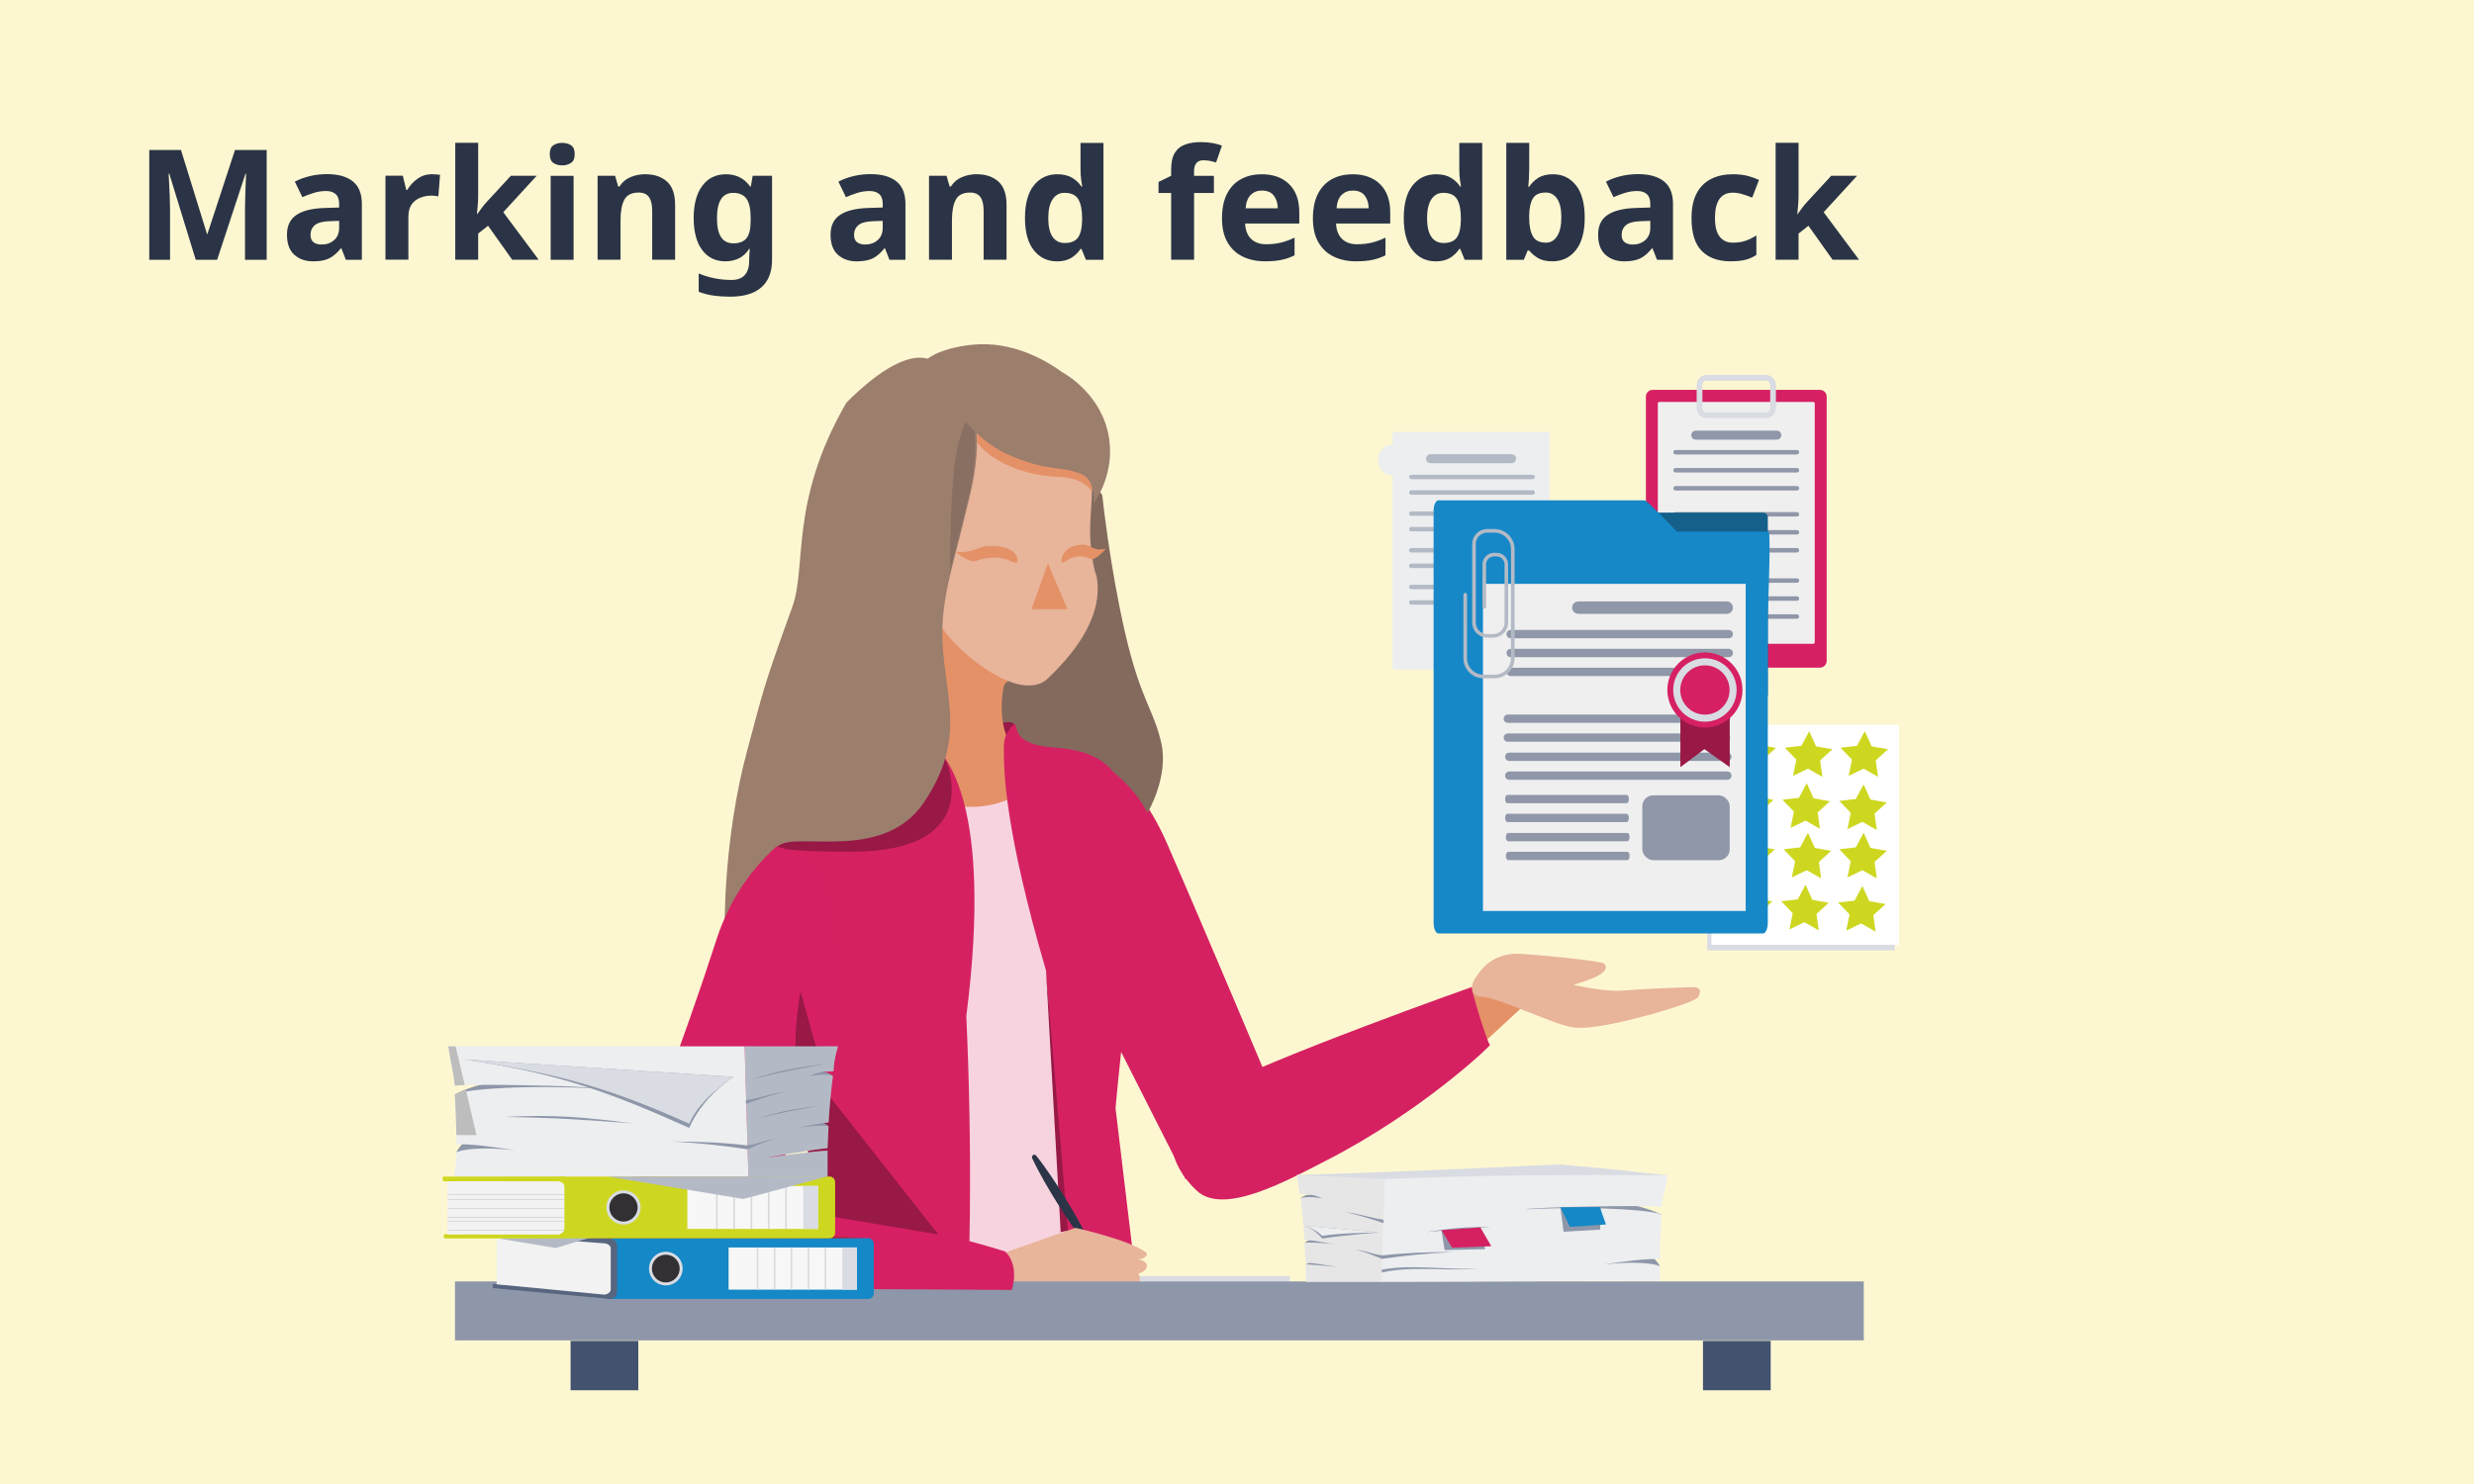 <?xml version="1.0" encoding="UTF-8"?>
<svg xmlns="http://www.w3.org/2000/svg" width="600" height="360" viewBox="0 0 600 360">
  <defs>
    <style>
      .cls-1 {
        fill: #9c7e6d;
      }

      .cls-2 {
        fill: #d9dadc;
      }

      .cls-3 {
        fill: #bdbdbd;
      }

      .cls-4 {
        fill: #1688c8;
      }

      .cls-5 {
        fill: #e6e6e6;
      }

      .cls-6 {
        fill: #8f97a9;
      }

      .cls-7 {
        fill: #efefef;
      }

      .cls-8 {
        opacity: .72;
      }

      .cls-8, .cls-9 {
        isolation: isolate;
      }

      .cls-8, .cls-10 {
        fill: #836a5d;
      }

      .cls-11 {
        fill: #eceef0;
      }

      .cls-12 {
        fill: #323033;
      }

      .cls-13 {
        fill: #ced720;
      }

      .cls-14 {
        fill: #f7d3df;
      }

      .cls-15 {
        mix-blend-mode: multiply;
      }

      .cls-16 {
        fill: #15608b;
      }

      .cls-17 {
        fill: #1588c7;
      }

      .cls-18 {
        fill: #2b3446;
      }

      .cls-19 {
        fill: #d52162;
      }

      .cls-20 {
        fill: #b4bac5;
      }

      .cls-21 {
        fill: #fff;
      }

      .cls-22 {
        fill: #b4bac5;
      }

      .cls-23 {
        fill: #666;
      }

      .cls-24 {
        fill: #981846;
      }

      .cls-25 {
        fill: #43526f;
      }

      .cls-26 {
        opacity: .6;
      }

      .cls-27 {
        fill: #b3191f;
      }

      .cls-28 {
        fill: #f7f7f7;
      }

      .cls-29 {
        fill: #f2f2f2;
      }

      .cls-30 {
        fill: #e8b49a;
      }

      .cls-31 {
        fill: #e59167;
      }

      .cls-32 {
        fill: #fdf7d1;
      }

      .cls-33 {
        fill: #58657f;
      }

      .cls-34 {
        fill: #d9dce2;
      }

      .cls-35 {
        fill: #d9dce2;
      }

      .cls-36 {
        fill: #8e97a9;
      }

      .cls-37 {
        fill: #2b3547;
      }

      .cls-38 {
        fill: #d62063;
      }

      .cls-39 {
        fill: #d62063;
      }
    </style>
  </defs>
  <g class="cls-9">
    <g id="Layer_8" data-name="Layer 8">
      <rect id="_600x360_bg" data-name="600x360 bg" class="cls-32" x="0" y="-.5" width="601" height="361"/>
      <g id="_600x360_title" data-name="600x360 title">
        <path class="cls-18" d="M47.47,63.02l-6.42-20.9h-.15c.02.5.06,1.24.11,2.24.05,1,.1,2.06.15,3.19.05,1.13.08,2.16.08,3.08v12.39h-5.04v-26.64h7.69l6.31,20.37h.11l6.68-20.37h7.69v26.64h-5.26v-12.61c0-.85.02-1.82.06-2.91.04-1.09.08-2.13.11-3.12.04-.98.07-1.72.09-2.22h-.15l-6.87,20.86h-5.19Z"/>
        <path class="cls-18" d="M79.29,42.24c2.74,0,4.83.59,6.29,1.77,1.46,1.18,2.18,2.99,2.18,5.43v13.58h-3.88l-1.08-2.76h-.15c-.87,1.09-1.79,1.89-2.76,2.39-.97.5-2.3.75-3.99.75-1.82,0-3.32-.53-4.51-1.59-1.19-1.06-1.79-2.68-1.79-4.87s.76-3.76,2.28-4.79c1.52-1.03,3.79-1.6,6.83-1.7l3.54-.11v-.9c0-1.07-.28-1.85-.84-2.35-.56-.5-1.34-.75-2.33-.75s-1.97.14-2.91.43c-.95.29-1.89.64-2.84,1.06l-1.83-3.77c1.09-.57,2.31-1.02,3.64-1.34,1.33-.32,2.72-.48,4.16-.48ZM80.08,53.65c-1.79.05-3.04.37-3.73.97-.7.6-1.04,1.38-1.04,2.35,0,.85.25,1.45.75,1.81.5.36,1.14.54,1.94.54,1.2,0,2.2-.35,3.02-1.06.82-.71,1.23-1.71,1.23-3v-1.68l-2.16.07Z"/>
        <path class="cls-18" d="M104.85,42.27c.27,0,.6.01.97.04.37.03.67.06.9.11l-.41,5.22c-.17-.05-.43-.09-.76-.13-.34-.04-.63-.06-.88-.06-.95,0-1.85.17-2.72.5-.87.34-1.57.88-2.11,1.62-.54.75-.8,1.77-.8,3.06v10.37h-5.56v-20.37h4.22l.82,3.43h.26c.6-1.04,1.42-1.94,2.46-2.69,1.04-.75,2.25-1.12,3.62-1.12Z"/>
        <path class="cls-18" d="M115.97,47.35c0,.77-.03,1.54-.09,2.29-.06.76-.13,1.52-.21,2.29h.08c.37-.52.76-1.05,1.16-1.59.4-.53.82-1.04,1.27-1.51l5.71-6.19h6.27l-8.1,8.84,8.58,11.53h-6.42l-5.86-8.25-2.39,1.9v6.34h-5.56v-28.36h5.56v12.69Z"/>
        <path class="cls-18" d="M136.35,34.66c.82,0,1.53.19,2.13.58.6.39.9,1.1.9,2.15s-.3,1.73-.9,2.13c-.6.4-1.31.6-2.13.6s-1.56-.2-2.14-.6c-.59-.4-.88-1.11-.88-2.13s.29-1.76.88-2.15c.58-.39,1.3-.58,2.14-.58ZM139.11,42.65v20.37h-5.56v-20.37h5.56Z"/>
        <path class="cls-18" d="M156.49,42.27c2.19,0,3.94.59,5.26,1.77,1.32,1.18,1.98,3.08,1.98,5.69v13.28h-5.56v-11.9c0-1.47-.26-2.57-.78-3.3-.52-.73-1.36-1.1-2.5-1.1-1.69,0-2.85.58-3.47,1.73-.62,1.16-.93,2.82-.93,4.98v9.59h-5.56v-20.37h4.25l.75,2.61h.3c.65-1.04,1.54-1.8,2.67-2.28,1.13-.47,2.33-.71,3.6-.71Z"/>
        <path class="cls-18" d="M176.05,42.27c2.51,0,4.48,1,5.89,2.98h.15l.45-2.61h4.7v20.41c0,2.91-.86,5.12-2.57,6.64-1.72,1.52-4.25,2.28-7.61,2.28-1.44,0-2.78-.09-4.01-.26-1.23-.17-2.43-.48-3.6-.93v-4.44c2.51,1.04,5.16,1.57,7.95,1.57s4.29-1.54,4.29-4.63v-.41c0-.42.02-.86.06-1.31s.07-.85.09-1.19h-.15c-.7,1.07-1.53,1.84-2.5,2.31s-2.07.71-3.28.71c-2.41,0-4.3-.93-5.65-2.78-1.36-1.85-2.03-4.43-2.03-7.74s.7-5.93,2.09-7.8c1.39-1.87,3.31-2.8,5.75-2.8ZM177.8,46.79c-2.61,0-3.92,2.05-3.92,6.16s1.33,6.08,3.99,6.08c1.42,0,2.47-.4,3.15-1.21.68-.81,1.03-2.22,1.03-4.24v-.67c0-2.19-.34-3.76-1.01-4.7-.67-.94-1.75-1.42-3.25-1.42Z"/>
        <path class="cls-18" d="M211.12,42.24c2.74,0,4.83.59,6.29,1.77,1.46,1.18,2.18,2.99,2.18,5.43v13.58h-3.88l-1.08-2.76h-.15c-.87,1.09-1.79,1.89-2.76,2.39-.97.5-2.3.75-3.99.75-1.82,0-3.32-.53-4.51-1.59-1.2-1.06-1.79-2.68-1.79-4.87s.76-3.76,2.28-4.79c1.52-1.03,3.79-1.6,6.83-1.7l3.54-.11v-.9c0-1.07-.28-1.85-.84-2.35-.56-.5-1.34-.75-2.33-.75s-1.96.14-2.91.43c-.95.29-1.89.64-2.84,1.06l-1.83-3.77c1.09-.57,2.31-1.02,3.64-1.34,1.33-.32,2.72-.48,4.16-.48ZM211.9,53.65c-1.79.05-3.04.37-3.73.97s-1.04,1.38-1.04,2.35c0,.85.25,1.45.75,1.81.5.36,1.14.54,1.94.54,1.19,0,2.2-.35,3.02-1.06s1.23-1.71,1.23-3v-1.68l-2.16.07Z"/>
        <path class="cls-18" d="M236.87,42.27c2.19,0,3.94.59,5.26,1.77,1.32,1.18,1.98,3.08,1.98,5.69v13.28h-5.56v-11.9c0-1.47-.26-2.57-.78-3.3-.52-.73-1.36-1.1-2.5-1.1-1.69,0-2.85.58-3.47,1.73-.62,1.16-.93,2.82-.93,4.98v9.59h-5.56v-20.37h4.25l.75,2.61h.3c.65-1.04,1.54-1.8,2.67-2.28,1.13-.47,2.33-.71,3.6-.71Z"/>
        <path class="cls-18" d="M256.27,63.39c-2.26,0-4.11-.89-5.54-2.67-1.43-1.78-2.15-4.4-2.15-7.85s.72-6.12,2.16-7.91c1.44-1.79,3.33-2.69,5.67-2.69,1.47,0,2.67.29,3.62.86s1.69,1.28,2.24,2.13h.19c-.07-.4-.16-.98-.26-1.73-.1-.76-.15-1.54-.15-2.33v-6.53h5.56v28.36h-4.25l-1.08-2.65h-.22c-.55.85-1.28,1.56-2.2,2.15-.92.58-2.12.88-3.58.88ZM258.21,58.95c1.54,0,2.62-.45,3.25-1.36.62-.91.95-2.27.97-4.09v-.6c0-1.99-.3-3.51-.91-4.55-.61-1.04-1.74-1.57-3.38-1.57-1.22,0-2.18.53-2.87,1.59-.7,1.06-1.04,2.58-1.04,4.57s.35,3.49,1.04,4.5c.7,1.01,1.68,1.51,2.95,1.51Z"/>
        <path class="cls-18" d="M294.4,46.82h-4.81v16.19h-5.56v-16.19h-3.06v-2.69l3.06-1.49v-1.49c0-1.74.29-3.09.88-4.05.58-.96,1.42-1.64,2.5-2.03,1.08-.4,2.36-.6,3.82-.6,1.09,0,2.08.09,2.97.26.88.17,1.6.37,2.15.6l-1.42,4.07c-.42-.12-.88-.24-1.38-.35-.5-.11-1.07-.17-1.72-.17-.77,0-1.34.24-1.7.71-.36.47-.54,1.07-.54,1.79v1.27h4.81v4.18Z"/>
        <path class="cls-18" d="M305.97,42.27c2.81,0,5.04.8,6.68,2.41,1.64,1.6,2.46,3.89,2.46,6.85v2.69h-13.13c.05,1.57.52,2.8,1.4,3.69s2.11,1.34,3.68,1.34c1.32,0,2.51-.13,3.58-.39,1.07-.26,2.18-.67,3.32-1.21v4.29c-1,.5-2.05.86-3.15,1.1-1.11.24-2.44.35-4.01.35-2.04,0-3.84-.38-5.41-1.14-1.57-.76-2.8-1.91-3.69-3.45-.89-1.54-1.34-3.48-1.34-5.82s.4-4.37,1.21-5.95c.81-1.58,1.93-2.77,3.38-3.56,1.44-.8,3.12-1.19,5.04-1.19ZM306.01,46.23c-1.07,0-1.96.35-2.67,1.04-.71.7-1.13,1.78-1.25,3.25h7.8c-.02-1.24-.35-2.27-.97-3.08-.62-.81-1.59-1.21-2.91-1.21Z"/>
        <path class="cls-18" d="M328.02,42.27c2.81,0,5.04.8,6.68,2.41s2.46,3.89,2.46,6.85v2.69h-13.13c.05,1.57.52,2.8,1.4,3.69s2.11,1.34,3.68,1.34c1.32,0,2.51-.13,3.58-.39,1.07-.26,2.18-.67,3.32-1.21v4.29c-.99.5-2.05.86-3.15,1.1-1.11.24-2.44.35-4.01.35-2.04,0-3.84-.38-5.41-1.14-1.57-.76-2.8-1.91-3.69-3.45-.9-1.54-1.34-3.48-1.34-5.82s.4-4.37,1.21-5.95c.81-1.58,1.93-2.77,3.38-3.56,1.44-.8,3.12-1.19,5.04-1.19ZM328.06,46.23c-1.07,0-1.96.35-2.67,1.04-.71.7-1.13,1.78-1.25,3.25h7.8c-.03-1.24-.35-2.27-.97-3.08-.62-.81-1.59-1.21-2.91-1.21Z"/>
        <path class="cls-18" d="M348.13,63.39c-2.26,0-4.11-.89-5.54-2.67-1.43-1.78-2.15-4.4-2.15-7.85s.72-6.12,2.16-7.91,3.33-2.69,5.67-2.69c1.47,0,2.67.29,3.62.86.94.57,1.69,1.28,2.24,2.13h.19c-.07-.4-.16-.98-.26-1.73-.1-.76-.15-1.54-.15-2.33v-6.53h5.56v28.36h-4.25l-1.08-2.65h-.22c-.55.85-1.28,1.56-2.2,2.15-.92.58-2.12.88-3.58.88ZM350.07,58.95c1.54,0,2.62-.45,3.25-1.36.62-.91.94-2.27.97-4.09v-.6c0-1.99-.3-3.51-.91-4.55s-1.73-1.57-3.38-1.57c-1.22,0-2.18.53-2.87,1.59-.7,1.06-1.04,2.58-1.04,4.57s.35,3.49,1.04,4.5c.7,1.01,1.68,1.51,2.95,1.51Z"/>
        <path class="cls-18" d="M370.86,41.27c0,.77-.03,1.53-.07,2.28-.05.75-.1,1.33-.15,1.75h.22c.55-.85,1.28-1.56,2.2-2.15.92-.58,2.12-.88,3.58-.88,2.29,0,4.14.89,5.56,2.67,1.42,1.78,2.13,4.4,2.13,7.85s-.72,6.12-2.16,7.91c-1.44,1.79-3.33,2.69-5.67,2.69-1.49,0-2.67-.27-3.53-.8s-1.56-1.14-2.11-1.81h-.37l-.93,2.24h-4.25v-28.36h5.56v6.6ZM374.85,46.71c-1.44,0-2.46.45-3.04,1.34-.58.9-.9,2.26-.95,4.1v.6c0,1.97.29,3.48.88,4.53.58,1.06,1.65,1.59,3.19,1.59,1.14,0,2.05-.53,2.72-1.59.67-1.06,1.01-2.58,1.01-4.57s-.34-3.49-1.03-4.5c-.68-1.01-1.61-1.51-2.78-1.51Z"/>
        <path class="cls-18" d="M397.27,42.24c2.74,0,4.83.59,6.29,1.77,1.46,1.18,2.18,2.99,2.18,5.43v13.58h-3.88l-1.08-2.76h-.15c-.87,1.09-1.79,1.89-2.76,2.39-.97.5-2.3.75-3.99.75-1.82,0-3.32-.53-4.51-1.59-1.19-1.06-1.79-2.68-1.79-4.87s.76-3.76,2.28-4.79c1.52-1.03,3.79-1.6,6.83-1.7l3.54-.11v-.9c0-1.07-.28-1.85-.84-2.35-.56-.5-1.34-.75-2.33-.75s-1.97.14-2.91.43c-.95.29-1.89.64-2.84,1.06l-1.83-3.77c1.09-.57,2.31-1.02,3.64-1.34,1.33-.32,2.72-.48,4.16-.48ZM398.06,53.65c-1.79.05-3.04.37-3.73.97-.7.6-1.04,1.38-1.04,2.35,0,.85.25,1.45.75,1.81.5.36,1.14.54,1.94.54,1.2,0,2.2-.35,3.02-1.06.82-.71,1.23-1.71,1.23-3v-1.68l-2.16.07Z"/>
        <path class="cls-18" d="M419.74,63.39c-3.04,0-5.38-.84-7.03-2.52-1.66-1.68-2.48-4.32-2.48-7.93,0-2.49.42-4.51,1.27-6.08.84-1.57,2.02-2.72,3.53-3.47,1.5-.75,3.24-1.12,5.21-1.12,1.39,0,2.61.14,3.64.41,1.03.27,1.93.6,2.71.97l-1.64,4.29c-.87-.35-1.69-.63-2.44-.86-.76-.22-1.51-.34-2.26-.34-2.89,0-4.33,2.05-4.33,6.16,0,2.04.38,3.54,1.14,4.51.76.97,1.82,1.46,3.19,1.46,1.17,0,2.2-.16,3.1-.47.9-.31,1.77-.74,2.61-1.29v4.74c-.85.55-1.74.94-2.67,1.18-.93.24-2.11.35-3.53.35Z"/>
        <path class="cls-18" d="M436.19,47.35c0,.77-.03,1.54-.09,2.29-.06.76-.13,1.52-.21,2.29h.08c.37-.52.76-1.05,1.16-1.59.4-.53.82-1.04,1.27-1.51l5.71-6.19h6.27l-8.1,8.84,8.58,11.53h-6.42l-5.86-8.25-2.39,1.9v6.34h-5.56v-28.36h5.56v12.69Z"/>
      </g>
      <g>
        <g>
          <path class="cls-19" d="M262.81,184.14s11.07-.46,20.25,20.54c9.18,21,26.33,61.79,26.33,61.79l-21.86,19.6-31.4-62.03,6.68-39.9Z"/>
          <path class="cls-10" d="M267.33,120.17s1.8,17.2,5.55,33.42c3.74,16.23,6.94,18.52,8.77,26.71,1.84,8.2-3.35,16.9-3.35,16.9-.49-.93-1.21-2.22-2.24-3.65,0,0-4-5.61-10.33-9.22-10.71-6.11-22.89,3.44-31.18-1.84-3.18-2.03-5.88-6.76-5.8-36.83.06-21.4,3.47-42.02,3.47-42.02l24.91.39,10.2,16.13Z"/>
          <path class="cls-24" d="M241.97,175.56s3.83-1.05,4.1.37c.27,1.42-1.9,3.78-1.9,3.78,0,0-.55.39-.96-.95-.41-1.34-1.24-3.2-1.24-3.2Z"/>
          <path class="cls-31" d="M245.98,164.86s-2.39-.13-2.71,2.17c-.18,1.34-.29,2.57-.32,3.7-.31,9.98,4.68,12.12,4.68,12.12l7.61,15.3s-4.58,8.92-13.83,9.37c-25.67,1.24-21.62-20.1-21.62-20.1l4.51-43.11,21.68,20.54Z"/>
          <path class="cls-14" d="M221.32,194.26s10.23,2.15,17.36,1.27c7.13-.88,14.33-6.18,14.33-6.18l8.04,118.63-35.38,2.23-4.35-115.95Z"/>
          <path class="cls-19" d="M223.66,180.39s1.72-.56,3.47,1.16c1.68,1.65,13.9,12.76,7.22,64.95.71,15.53,1.04,31.69.86,48.44-.07,6.89-.22,13.67-.45,20.34h-43.52c2.76-3.39,13.22-17.02,12.05-36.44-.76-12.61-6.07-21.72-8.93-25.94l-12.51-42.12s3.3-3.97,8.69-6.66c9.1-4.55,14.32-4.19,20.69-7.82,3.86-2.21,8.77-6.52,12.42-15.89Z"/>
          <path class="cls-19" d="M246.07,175.73c-.51-.12-1.11,1.18-1.45,1.58-.69.78-1.16,2-1.17,4.26,0,5.68.17,19.38,10.24,53.93,1.25,17.7,2.59,35.4,4,53.08.35,4.35.7,8.7,1.05,13.05,5.29.37,10.57.74,15.86,1.11-1.35-11.31-2.7-22.62-4.06-33.93.85-9.2,1.67-16.61,2.21-21.39,0,0,4.77-41.67-.85-56.55-.98-2.59-2.15-3.97-2.84-4.67-3.87-3.94-10.07-4.54-11.7-4.7-2.1-.2-5.51-.31-8.06-1.56-.72-.35-1.68-.86-2.28-1.92-.64-1.12-.49-2.18-.94-2.29Z"/>
          <path class="cls-30" d="M259.81,108.84c1.4,1.13,2.46,2.32,3.25,3.63,3.88,6.42-.26,12.31,2.09,24.38.58,2.97.77,2.28.96,3.98,1.2,10.33-7.51,19.24-10.69,22.5-1.72,1.76-2.32,2.08-2.58,2.21-6.89,3.46-17.64-6.03-19.35-7.59-1.92-1.75-4.57-4.54-7-8.67l7.37-49.16s16.58,1.13,25.96,8.72Z"/>
          <path class="cls-31" d="M244.48,165.2s-16.5-4.41-18.89-13.3c0,0-6.16,2.39,17.51,16.54,0,0,.1-2.92,1.38-3.23Z"/>
          <path class="cls-24" d="M229.31,184.14s10.31,22.48-22.87,22.48c-18.47,0-18.15-1.25-18.15-1.25l41.02-21.23Z"/>
          <path class="cls-31" d="M236.94,107.31s4.92,7.38,19.19,8.37c0,0,6.51-.22,8.68,3.64l.65-12.01-28.52-4.54v4.54Z"/>
          <polygon class="cls-24" points="253.68 235.49 257.24 298.9 258.99 298.5 253.68 235.49"/>
          <path class="cls-1" d="M226.28,87.72s-5.53-5.53-21.02,9.96c-13.89,24.06-9.52,39.61-13.1,49.51-7.54,20.89-7.01,20.37-10.87,34.57-5.97,21.97-5.53,43.52-5.53,43.52,0,0,8.25-17.21,13.28-20.28,5.06-3.09,25.36,3.99,35.03-10.33,12.19-18.03,2.8-28.86,4.75-46.27.82-7.37,2.57-12.02,6.5-28.56,6.6-27.73-9.04-32.13-9.04-32.13Z"/>
          <path class="cls-8" d="M235.46,100.1s-2.76,3.45-3.91,12.46c-1.15,9.01-1.13,23.48-1.13,23.48v2.5c1.05-4.32,2.54-9.8,4.69-18.81,1.83-7.69,1.73-14.2.64-19.6l-.28-.02Z"/>
          <path class="cls-1" d="M265.31,122.03c1-1.47,4.86-7.49,3.69-15.55-1.52-10.51-10.31-15.59-11.37-16.18-3.64-2.63-11.97-7.79-22.13-6.64-1.96.22-11.1,1.26-13.28,6.64-.21.51-.83,2.22-.15,3.67,1.5,3.16,7.82,2.75,7.82,2.75,0,0,6.02,9.82,14.55,13.55,10.15,4.43,12.41,2.48,18.02,4.83,3.13,1.31,2.84,6.94,2.84,6.94Z"/>
          <path class="cls-37" d="M251.3,280.35c1.28,1.6,2.46,3.26,3.6,4.94.58.84,1.12,1.69,1.69,2.54.54.86,1.09,1.71,1.62,2.58,1.06,1.73,2.11,3.47,3.1,5.25,1,1.77,1.96,3.56,2.84,5.41.14.29.01.64-.28.77-.25.12-.54.04-.71-.17-1.27-1.61-2.44-3.27-3.58-4.95-1.15-1.68-2.24-3.39-3.32-5.11-.54-.86-1.06-1.73-1.59-2.6-.51-.88-1.03-1.75-1.53-2.64-1-1.77-1.96-3.56-2.82-5.42-.14-.29,0-.64.28-.77.25-.12.54-.04.7.16Z"/>
          <polygon class="cls-31" points="368.89 244.58 342.56 268.86 354.63 242.61 361.53 233.56 368.89 244.58"/>
          <path class="cls-30" d="M369.01,231.4c9.33.66,19.49,1.88,19.96,2.32,2.79,2.64-7.44,5.16-7.44,5.16,0,0,7.57,1.8,12.01,1.42,4.43-.39,14.2-.77,16.64-.82,2.44-.07,2.33.94,1.74,2.29-.6,1.35-12.31,4.58-15.15,5.26-2.84.68-10.67,2.75-15.24,2.2-4.57-.55-19.83-8.07-22.78-7.41-4.21-1.35.23-6.14.23-6.14,0,0,2.97-4.79,10.04-4.28Z"/>
          <path class="cls-19" d="M356.92,239.45s-47.54,16.76-65.2,26c-14.99,10.68-3.02,21.91-1.56,23.32,6.45,6.22,21.68-2.21,31.53-7.26,23.2-11.89,39.98-27.97,39.67-28.04-.64-.36-4.58-13.36-4.45-14.02Z"/>
          <rect class="cls-34" x="249.87" y="309.56" width="62.93" height="1.37"/>
          <path class="cls-30" d="M243.31,304.01l17.5-6.15s13.25,2.92,17.17,6.01c.61.48-.48,1.73-2.04,1.54-.03.03,2.21.43,2.21,1.61,0,1.47-2.09,1.95-2.09,1.95,0,0,.66.84.28,1.95-.8,1.19-1.68,1.31-1.68,1.31,0,0,.28,1.07-1.81,1.64-2.1.57-7.73.38-7.73.38l-21.07-1.43-.74-8.81Z"/>
          <path class="cls-36" d="M452.01,310.86H110.34v14.3h341.67v-14.3Z"/>
          <path class="cls-39" d="M188.29,205.37c-1.47,1.31-3.64,3.41-5.9,6.27-5.71,7.23-7.97,14.23-8.85,16.96-17.09,52.74-29.74,71.57-20.59,83.81l92.42.51s.69-1.8.55-4.26c-.2-3.55-2.19-5.08-2.19-5.08,0,0-18.97-6.15-37.29-8.04-12.37-1.27-19.79-1.61-22.57-2.05,4.76-10.92,18.44-35.02,18.44-35.02,1.61-26.6-2-45.73-5.08-48.45-3.54-3.13-7.46-4.29-7.46-4.29-.66-.19-1.19-.31-1.48-.37Z"/>
          <path class="cls-24" d="M194.13,240.48l7.18,25.65,26.26,33.34-26.3-4.43s-12.27-25.48-7.14-54.55Z"/>
          <g>
            <g>
              <path class="cls-31" d="M257.76,134.68c.63-1.38,2.19-2.55,4.95-2.54,1.87.01,2.31,1.64,5.46.99,0,0-2.49,2.95-3.58,2.46-2.43-1.09-4.56-.6-6.13.53-1.64,1.17-.89-1-.69-1.44Z"/>
              <path class="cls-31" d="M246.43,134.69c-.8-1.35-2.95-2.43-6.87-2.22-2.67.14-3.41,1.82-7.84,1.38,0,0,3.34,2.81,4.93,2.24,3.54-1.27,6.53-.92,8.7.1s1.34-1.08,1.08-1.51Z"/>
            </g>
            <polygon class="cls-31" points="254.15 136.67 250.15 147.8 258.89 147.8 254.15 136.67"/>
          </g>
        </g>
        <rect class="cls-25" x="138.38" y="325.29" width="16.42" height="11.97"/>
        <rect class="cls-25" x="413.01" y="325.29" width="16.42" height="11.97"/>
        <g>
          <path class="cls-27" d="M210.56,300.37l-47.82-1.91h-43.1s29.48,2.49,29.48,2.49l61.44-.59Z"/>
          <path class="cls-17" d="M210.55,300.36h-64.31c-.75,0,.13.61.13,1.36v12.03c0,.06,0,.13.01.19.09.66.66,1.17,1.35,1.17h62.82c.69,0,1.26-.51,1.35-1.17,0-.06.01-.12.01-.19v-12.03c0-.75-.61-1.36-1.36-1.36Z"/>
          <path class="cls-28" d="M207.82,302.62h-31.12v10.23h31.12v-10.23Z"/>
          <path class="cls-35" d="M207.81,302.62h-3.54v10.23h3.54v-10.23Z"/>
          <path class="cls-2" d="M200.38,302.62h-.39v10.23h.39v-10.23Z"/>
          <path class="cls-2" d="M196.27,302.62h-.39v10.23h.39v-10.23Z"/>
          <path class="cls-2" d="M192.16,302.62h-.39v10.23h.39v-10.23Z"/>
          <path class="cls-2" d="M188.04,302.62h-.39v10.23h.39v-10.23Z"/>
          <path class="cls-2" d="M183.93,302.62h-.39v10.23h.39v-10.23Z"/>
          <path class="cls-35" d="M161.48,303.66c-2.25,0-4.08,1.83-4.08,4.08s1.82,4.08,4.08,4.08,4.08-1.83,4.08-4.08-1.83-4.08-4.08-4.08Z"/>
          <path class="cls-12" d="M161.47,311.11c1.86,0,3.37-1.51,3.37-3.37s-1.51-3.37-3.37-3.37-3.37,1.51-3.37,3.37,1.51,3.37,3.37,3.37Z"/>
          <path class="cls-33" d="M119.71,312.49l28.12,2.61c.98.09,1.82-.7,1.82-1.72v-11.17c0-.89-.66-1.64-1.52-1.72l-28.5-2.04c-.14-.01-.26.1-.26.24v.64c0,.12.09.23.21.24l17.95,1.62-1.59,11.65-16.19-1.36c-.14-.01-.25.1-.25.24v.52c0,.12.09.23.21.24Z"/>
          <path class="cls-29" d="M148.12,302.8v10.02c0,.73-.99,1.29-1.69,1.23l-25.99-2.5.05-11.88,26.26,1.96c.61.06,1.36.54,1.36,1.17Z"/>
          <g class="cls-15">
            <path class="cls-20" d="M143.48,300.13l-8.73,2.62-14.26-2.38,22.99-.23Z"/>
          </g>
          <path class="cls-13" d="M201.17,285.4h-65.47c-.77,0,.13.62.13,1.38v12.24c0,.07,0,.13.01.19.09.67.67,1.19,1.37,1.19h63.95c.7,0,1.28-.52,1.37-1.19,0-.06.01-.13.01-.19v-12.24c0-.77-.62-1.38-1.39-1.38Z"/>
          <path class="cls-28" d="M198.38,287.7h-31.68v10.42h31.68v-10.42Z"/>
          <path class="cls-35" d="M198.39,287.7h-3.6v10.42h3.6v-10.42Z"/>
          <path class="cls-2" d="M190.82,287.7h-.4v10.42h.4v-10.42Z"/>
          <path class="cls-2" d="M186.63,287.7h-.4v10.42h.4v-10.42Z"/>
          <path class="cls-2" d="M182.44,287.7h-.4v10.42h.4v-10.42Z"/>
          <path class="cls-2" d="M178.25,287.7h-.4v10.42h.4v-10.42Z"/>
          <path class="cls-2" d="M174.06,287.7h-.4v10.42h.4v-10.42Z"/>
          <path class="cls-35" d="M151.21,288.76c-2.29,0-4.15,1.86-4.15,4.15s1.86,4.15,4.15,4.15,4.15-1.86,4.15-4.15-1.86-4.15-4.15-4.15Z"/>
          <path class="cls-12" d="M151.21,296.34c1.89,0,3.43-1.54,3.43-3.43s-1.54-3.43-3.43-3.43-3.43,1.54-3.43,3.43,1.54,3.43,3.43,3.43Z"/>
          <path class="cls-13" d="M107.89,300.43h28.83c1,.02,1.79-.85,1.72-1.88l-.09-11.54c-.07-.91-.79-1.61-1.67-1.63l-29.09.04c-.14,0-.25.12-.24.26l.05.65c0,.12.11.22.23.23l18.35.31-1.5,12.15-16.62.38c-.14,0-.25.12-.24.26l.04.53c0,.13.11.23.23.23Z"/>
          <path class="cls-29" d="M136.84,287.71v10.38c.05.74-.9,1.39-1.62,1.37l-26.66-.04v-12.83l26.81.04c.63.01,1.42.44,1.47,1.09Z"/>
          <path class="cls-29" d="M136.85,298.09c.05.73-.91,1.39-1.62,1.37l-26.66-.04v-12.83l26.81.04c.57,0,1.28.37,1.44.92.01.05.02.11.03.17v10.38Z"/>
          <g class="cls-26">
            <path class="cls-23" d="M136.85,289.8h-28.28v.07h28.28v-.07Z"/>
          </g>
          <g class="cls-26">
            <path class="cls-23" d="M136.85,290.88h-28.28v.07h28.28v-.07Z"/>
          </g>
          <g class="cls-26">
            <path class="cls-23" d="M136.85,293.04h-28.28v.07h28.28v-.07Z"/>
          </g>
          <g class="cls-26">
            <path class="cls-23" d="M136.85,295.2h-28.28v.07h28.28v-.07Z"/>
          </g>
          <g class="cls-26">
            <path class="cls-23" d="M136.85,296.28h-28.28v.07h28.28v-.07Z"/>
          </g>
          <g class="cls-26">
            <path class="cls-23" d="M136.85,298.43h-28.28v.07h28.28v-.07Z"/>
          </g>
          <path class="cls-36" d="M183.5,280.14c.45-.07,16.76-2.67,17.21-2.74-1.11-1.11-2.75-.96-4.82-1.17l-12.39,3.91Z"/>
          <path class="cls-36" d="M195.4,261.39l6.59-.33s-.07-.06-.11-.1c0-.01-.02-.01-.02-.01-.5-.5-1.09-.75-2.13-.9-.46-.08-1.01-.14-1.69-.18l-2.65,1.53Z"/>
          <path class="cls-36" d="M190.8,273.85l5.84-.37,4.3-.27c-.34-.36-.71-.6-1.2-.78-.62-.22-1.45-.33-2.73-.42l-.63.19-5.59,1.64Z"/>
          <path class="cls-36" d="M110.71,279.55c.34-.93,1.27-1.91,2.19-2.88l13.71,2.34-14.31,1.26-1.59-.72Z"/>
          <path class="cls-36" d="M110.28,265.51s4.65-2.69,12.47-3.54l28.72,2.07-39.63,2.34-1.56-.87Z"/>
          <path class="cls-20" d="M180.59,253.82c.09,3.22.81,28.35.91,31.56,15.13,0,17.19,0,19.21,0,0-.06,0-6.2,0-6.26-2.5,0-13.97,1.57-15.28,1.8,1.3-.29,13.09-2.23,15.28-2.38.08-1.85.16-3.61.24-5.33-1.38-.37-6.24.17-7.6.33,2.06-.33,4.74-.97,7.61-1.25.23-3.73.55-7.43,1.05-11.2.02-.05-.05-.1-.15-.14,0-.01-.02-.01-.02-.01-.68-.28-3.28-.36-5.39.15,2.23-1.32,4.1-1.05,5.7-1.21.19-1.03-.19-1.45,1.08-6.07-1.91.05-22.81,0-22.66,0Z"/>
          <path class="cls-11" d="M180.58,253.82c-28.58,0-46.02,0-71.86,0,.61,4.3,1.26,6.07,1.56,9.55,3.1-.51,31.29.01,34.83.67-21.39-.99-33.24.48-34.83,1.47.27,3.86.4,7.92.44,12.12,2.46-.33,10.56.8,14.24,1.44-7.84-1-13.31-.18-14.24.48,0,1.29-.44,4.43-.44,5.83h71.23l-.92-31.56Z"/>
          <path class="cls-36" d="M190.51,264.79c-3.88,1.03-6.71,1.92-9.59,3.03-.01-.39-.02-.7-.03-.94,3.16-.46,5.83-1.53,9.62-2.09Z"/>
          <path class="cls-36" d="M188.1,276.28c-3.88,1.03-3.97,1.41-6.85,2.52-5.26-.8-11.09-1.52-18.5-1.88,7.21.03,12.37.21,18.44.94,3.16-.46,3.12-1.03,6.92-1.58Z"/>
          <path class="cls-36" d="M201.27,257.91c-7.37.95-11.86,1.62-19,3.9,8.67-2.07,10.98-2.4,19-3.9Z"/>
          <path class="cls-36" d="M153.57,272.51c-11.71-1.45-18.9-2.2-31.12-1.56,14.39.27,18.07.68,31.12,1.56Z"/>
          <path class="cls-36" d="M198.82,268.22c-5.82.75-9.37,1.28-15.01,3.08,6.85-1.64,8.68-1.89,15.01-3.08Z"/>
          <path class="cls-36" d="M177.84,261.23c-5.7,4.02-8.98,8.44-10.7,12.38-19.66-8.82-31.76-13.22-54.64-16.6l65.34,4.22Z"/>
          <path class="cls-35" d="M177.85,261.23c-5.7,4.02-8.98,7.43-10.7,11.37-19.66-8.82-31.9-12.22-54.78-15.61l65.48,4.24Z"/>
          <g class="cls-15">
            <path class="cls-20" d="M147.44,285.43l32.86,5.43,20.4-5.48-53.26.05Z"/>
          </g>
          <g class="cls-15">
            <path class="cls-3" d="M110.28,285.39c0-.39.02-.87.06-1.41v1.41h-.06Z"/>
          </g>
          <g class="cls-15">
            <path class="cls-3" d="M110.28,263.37c-.31-3.48-.95-5.26-1.56-9.55h1.78l2.21,9.4c-1.18.04-2.02.09-2.43.15Z"/>
          </g>
          <g class="cls-15">
            <path class="cls-3" d="M115.56,275.36h-4.88c-.06-3.39-.18-6.68-.4-9.84,0,0,.94-.55,2.68-1.22l2.6,11.06Z"/>
          </g>
        </g>
        <g>
          <path class="cls-35" d="M404.45,285.13c-7.27-.73-11.41-1.4-26.01-2.63-8,.22-30.62,1.56-63.9,2.53l14.66,8.33c25.18-1.14,27.43,9.68,50.43,9.29,0-1.79,0-3.45.02-5.05,15.36-8.31,9.63-1.56,24.81-12.48Z"/>
          <path class="cls-36" d="M325.27,307.58l-8.65-.8c.96-.73,2.31-.67,4.61-.82l4.04,1.62Z"/>
          <path class="cls-36" d="M321.69,291l-6.29-.3c.75-.73,1.62-.93,3.76-1.06l2.53,1.36Z"/>
          <path class="cls-36" d="M326.07,302.09l-9.69-.56c.82-.77,1.77-.93,3.76-1.06l5.93,1.62Z"/>
          <path class="cls-36" d="M402.54,307.17c-.33-.83-1.21-1.7-2.09-2.57l-13.09,2.08,13.66,1.12,1.51-.64Z"/>
          <path class="cls-36" d="M402.97,294.67s-4.44-2.39-11.91-3.15l-27.42,1.84,37.84,2.09,1.49-.78Z"/>
          <path class="cls-5" d="M335.84,286.01c-.2,6.01-.68,21.3-.8,24.96-10.3,0-6.62,0-18.32,0-.02-.37-.08-3.81-.1-4.18,1.41-.09,6.99.48,8.05.65-.87-.2-6.4-1.1-8.05-1.16-.08-1.64-.16-3.22-.24-4.74h.01c1.23-.3,5.45.09,7.24.3-1.86-.28-4.57-.88-7.25-1.11-.22-3.32-.53-6.61-1.02-9.98-.01-.05.04-.1.16-.14.64-.25,3.14-.32,5.16.14-2.11-1.16-3.83-.95-5.45-1.08-.48-2.78-.6-4.15-.73-4.62,10.77.41,12.11.53,21.35.97Z"/>
          <path class="cls-11" d="M335.84,286.01c27.08-1.05,46.91-1.07,68.61-.88-.59,3.83-1.2,4.53-1.49,7.63-2.95-.46-29.88.01-33.26.6,20.42-.88,31.74.43,33.26,1.31-.25,3.44-.38,7.05-.42,10.79-2.35-.3-10.08.71-13.6,1.28,7.49-.89,12.71-.16,13.6.43,0,1.15,0,2.33,0,3.58-23.28-.1-40.42.21-67.51.21l.81-24.95Z"/>
          <path class="cls-36" d="M326.36,294.03c3.7.92,6.4,1.71,9.16,2.69.01-.35.02-.62.03-.83-3.01-.41-5.56-1.37-9.19-1.86Z"/>
          <path class="cls-36" d="M328.66,303.14c3.7.92,3.79,1.25,6.54,2.24,5.02-.71,10.59-1.35,17.67-1.67-6.89.02-11.81.19-17.61.84-3.01-.41-2.98-.91-6.6-1.41Z"/>
          <path class="cls-36" d="M335.11,308.69c7.62-1.64,14.08-.34,23.37-.88-9.36.16-15.97-1.11-23.35.18,0,.14,0,.38-.03.7Z"/>
          <path class="cls-36" d="M316.39,297.34l18.12,1.62s-9.46.75-13.83,1.51c-.5-.72-2.35-2.45-4.29-3.13Z"/>
          <path class="cls-11" d="M316.39,297.34l18.12,1.62s-9.52.09-13.89.85c-.5-.72-2.28-1.79-4.23-2.47Z"/>
          <path class="cls-36" d="M378.44,292.89l.76,5.91,8.89-.51.08-5.34-9.74-.06Z"/>
          <path class="cls-17" d="M378.44,292.89l2.31,4.74,8.73-.59-1.48-4.22-9.56.06Z"/>
          <path class="cls-36" d="M345.72,298.9c5.97-.89,9.63-1.36,15.9-1.17-7.36.31-9.24.57-15.9,1.17Z"/>
          <path class="cls-36" d="M349.58,298.42l.77,4.83,9.83-.21-1.16-5.28-9.44.67Z"/>
          <path class="cls-19" d="M349.58,298.42l2.59,4.27,9.5-.38-2.65-4.56-9.44.67Z"/>
        </g>
        <rect class="cls-34" x="414.03" y="176.86" width="45.49" height="53.69"/>
        <rect class="cls-21" x="415.06" y="175.84" width="45.49" height="53.35"/>
        <path class="cls-13" d="M454.91,184.47l2.97-2.71-3.96-.71-1.66-3.67-1.9,3.55-4,.45,2.79,2.9-.81,3.94,3.62-1.76,3.5,1.99-.55-3.99h0Z"/>
        <path class="cls-13" d="M441.42,184.47l2.97-2.71-3.96-.71-1.66-3.67-1.9,3.55-4,.45,2.79,2.9-.81,3.94,3.62-1.76,3.5,1.99-.55-3.99h0Z"/>
        <path class="cls-13" d="M454.62,197.38l2.97-2.71-3.96-.71-1.66-3.67-1.9,3.55-4,.45,2.79,2.9-.81,3.94,3.62-1.76,3.5,1.99-.55-3.99h0Z"/>
        <path class="cls-13" d="M440.83,197.08l2.97-2.71-3.96-.71-1.66-3.67-1.9,3.55-4,.45,2.79,2.9-.81,3.94,3.62-1.76,3.5,1.99-.55-3.99h0Z"/>
        <path class="cls-13" d="M454.62,209.11l2.97-2.71-3.96-.71-1.66-3.67-1.9,3.55-4,.45,2.79,2.9-.81,3.94,3.62-1.76,3.5,1.99-.55-3.99h0Z"/>
        <path class="cls-13" d="M441.12,209.11l2.97-2.71-3.96-.71-1.66-3.67-1.9,3.55-4,.45,2.79,2.9-.81,3.94,3.62-1.76,3.5,1.99-.55-3.99h0Z"/>
        <path class="cls-13" d="M454.32,222.02l2.97-2.71-3.96-.71-1.66-3.67-1.9,3.55-4,.45,2.79,2.9-.81,3.94,3.62-1.76,3.5,1.99-.55-3.99h0Z"/>
        <path class="cls-13" d="M440.54,221.72l2.97-2.71-3.96-.71-1.66-3.67-1.9,3.55-4,.45,2.79,2.9-.81,3.94,3.62-1.76,3.5,1.99-.55-3.99h0Z"/>
        <path class="cls-13" d="M427.74,184.13l2.97-2.71-3.96-.71-1.66-3.67-1.9,3.55-4,.45,2.79,2.9-.81,3.94,3.62-1.76,3.5,1.99-.55-3.99h0Z"/>
        <path class="cls-13" d="M427.15,196.74l2.97-2.71-3.96-.71-1.66-3.67-1.9,3.55-4,.45,2.79,2.9-.81,3.94,3.62-1.76,3.5,1.99-.55-3.99h0Z"/>
        <path class="cls-13" d="M427.44,208.77l2.97-2.71-3.96-.71-1.66-3.67-1.9,3.55-4,.45,2.79,2.9-.81,3.94,3.62-1.76,3.5,1.99-.55-3.99h0Z"/>
        <path class="cls-13" d="M426.86,221.38l2.97-2.71-3.96-.71-1.66-3.67-1.9,3.55-4,.45,2.79,2.9-.81,3.94,3.62-1.76,3.5,1.99-.55-3.99h0Z"/>
        <g>
          <path class="cls-38" d="M441.38,94.58h-40.58c-.9,0-1.63.73-1.63,1.63v64.12c0,.9.73,1.63,1.63,1.63h40.58c.9,0,1.63-.73,1.63-1.63v-64.12c0-.9-.73-1.63-1.63-1.63Z"/>
          <path class="cls-7" d="M439.75,97.51h-37.32c-.21,0-.37.17-.37.37v57.93c0,.2.17.37.37.37h37.32c.21,0,.37-.17.37-.37v-57.93c0-.21-.17-.37-.37-.37Z"/>
          <path class="cls-6" d="M430.92,106.65h-19.66c-.6,0-1.09-.49-1.09-1.09s.49-1.09,1.09-1.09h19.66c.6,0,1.09.48,1.09,1.09s-.49,1.09-1.09,1.09Z"/>
          <path class="cls-6" d="M435.8,109.17h-29.44c-.3,0-.54.24-.54.54h0c0,.3.24.54.54.54h29.44c.3,0,.54-.24.54-.54h0c0-.3-.24-.54-.54-.54Z"/>
          <path class="cls-6" d="M435.8,113.54h-29.44c-.3,0-.54.24-.54.54h0c0,.3.24.54.54.54h29.44c.3,0,.54-.24.54-.54h0c0-.3-.24-.54-.54-.54Z"/>
          <path class="cls-6" d="M435.8,117.91h-29.44c-.3,0-.54.24-.54.54h0c0,.3.24.54.54.54h29.44c.3,0,.54-.24.54-.54h0c0-.3-.24-.54-.54-.54Z"/>
          <path class="cls-6" d="M435.8,124.22h-29.44c-.3,0-.54.24-.54.54h0c0,.3.24.54.54.54h29.44c.3,0,.54-.24.54-.54h0c0-.3-.24-.54-.54-.54Z"/>
          <path class="cls-6" d="M435.8,128.59h-29.44c-.3,0-.54.24-.54.54h0c0,.3.24.54.54.54h29.44c.3,0,.54-.24.54-.54h0c0-.3-.24-.54-.54-.54Z"/>
          <path class="cls-6" d="M435.8,132.95h-29.44c-.3,0-.54.24-.54.54h0c0,.3.24.54.54.54h29.44c.3,0,.54-.24.54-.54h0c0-.3-.24-.54-.54-.54Z"/>
          <path class="cls-6" d="M435.8,140.3h-29.44c-.3,0-.54.24-.54.54h0c0,.3.24.54.54.54h29.44c.3,0,.54-.24.54-.54h0c0-.3-.24-.54-.54-.54Z"/>
          <path class="cls-6" d="M435.8,144.66h-29.44c-.3,0-.54.24-.54.54h0c0,.3.24.54.54.54h29.44c.3,0,.54-.24.54-.54h0c0-.3-.24-.54-.54-.54Z"/>
          <path class="cls-6" d="M435.8,149.03h-29.44c-.3,0-.54.24-.54.54h0c0,.3.24.54.54.54h29.44c.3,0,.54-.24.54-.54h0c0-.3-.24-.54-.54-.54Z"/>
          <path class="cls-33" d="M413.43,125.27h-30.52v1.09h30.52v-1.09Z"/>
          <path class="cls-33" d="M413.43,129.64h-30.52v1.09h30.52v-1.09Z"/>
          <path class="cls-33" d="M413.43,134h-30.52v1.09h30.52v-1.09Z"/>
          <path class="cls-33" d="M413.43,138.37h-30.52v1.09h30.52v-1.09Z"/>
          <path class="cls-33" d="M413.43,142.73h-30.52v1.09h30.52v-1.09Z"/>
          <path class="cls-33" d="M413.43,147.1h-30.52v1.09h30.52v-1.09Z"/>
          <path class="cls-35" d="M428.27,101.43h-14.36c-1.34,0-2.43-1.09-2.43-2.43v-5.61c0-1.34,1.09-2.43,2.43-2.43h14.36c1.34,0,2.43,1.09,2.43,2.43v5.61c0,1.34-1.09,2.43-2.43,2.43ZM413.91,92.36c-.57,0-1.04.47-1.04,1.04v5.61c0,.57.47,1.04,1.04,1.04h14.36c.57,0,1.04-.47,1.04-1.04v-5.61c0-.57-.47-1.04-1.04-1.04h-14.36Z"/>
          <path class="cls-11" d="M375.43,104.82h-37.32c-.21,0-.37.17-.37.37v56.82c0,.2.17.37.37.37h37.32c.2,0,.37-.17.37-.37v-56.82c0-.21-.17-.37-.37-.37Z"/>
          <path class="cls-22" d="M366.6,112.36h-19.66c-.6,0-1.09-.49-1.09-1.09s.48-1.09,1.09-1.09h19.66c.6,0,1.09.48,1.09,1.09s-.48,1.09-1.09,1.09Z"/>
          <path class="cls-22" d="M371.71,115.17h-29.44c-.3,0-.54.24-.54.54h0c0,.3.24.54.54.54h29.44c.3,0,.54-.24.54-.54h0c0-.3-.24-.54-.54-.54Z"/>
          <path class="cls-22" d="M371.71,118.93h-29.44c-.3,0-.54.24-.54.54h0c0,.3.24.54.54.54h29.44c.3,0,.54-.24.54-.54h0c0-.3-.24-.54-.54-.54Z"/>
          <path class="cls-22" d="M371.71,124.06h-29.44c-.3,0-.54.24-.54.54h0c0,.3.24.54.54.54h29.44c.3,0,.54-.24.54-.54h0c0-.3-.24-.54-.54-.54Z"/>
          <path class="cls-22" d="M371.71,127.82h-29.44c-.3,0-.54.24-.54.54h0c0,.3.24.54.54.54h29.44c.3,0,.54-.24.54-.54h0c0-.3-.24-.54-.54-.54Z"/>
          <path class="cls-22" d="M371.71,132.95h-29.44c-.3,0-.54.24-.54.54h0c0,.3.24.54.54.54h29.44c.3,0,.54-.24.54-.54h0c0-.3-.24-.54-.54-.54Z"/>
          <path class="cls-22" d="M371.71,136.72h-29.44c-.3,0-.54.24-.54.54h0c0,.3.24.54.54.54h29.44c.3,0,.54-.24.54-.54h0c0-.3-.24-.54-.54-.54Z"/>
          <path class="cls-22" d="M371.71,141.85h-29.44c-.3,0-.54.24-.54.54h0c0,.3.24.54.54.54h29.44c.3,0,.54-.24.54-.54h0c0-.3-.24-.54-.54-.54Z"/>
          <path class="cls-22" d="M371.71,145.61h-29.44c-.3,0-.54.24-.54.54h0c0,.3.24.54.54.54h29.44c.3,0,.54-.24.54-.54h0c0-.3-.24-.54-.54-.54Z"/>
          <path class="cls-33" d="M390.84,125.48h-30.52v1.09h30.52v-1.09Z"/>
          <path class="cls-33" d="M390.84,129.84h-30.52v1.09h30.52v-1.09Z"/>
          <path class="cls-33" d="M390.84,134.21h-30.52v1.09h30.52v-1.09Z"/>
          <path class="cls-33" d="M390.84,138.57h-30.52v1.09h30.52v-1.09Z"/>
          <path class="cls-33" d="M390.84,142.94h-30.52v1.09h30.52v-1.09Z"/>
          <path class="cls-33" d="M390.84,147.31h-30.52v1.09h30.52v-1.09Z"/>
          <path class="cls-33" d="M390.84,151.67h-30.52v1.09h30.52v-1.09Z"/>
          <path class="cls-33" d="M390.84,156.04h-30.52v1.09h30.52v-1.09Z"/>
          <path class="cls-16" d="M368.79,124.35h58.77c.65,0,1.18.53,1.18,1.18v42.88c0,.65-.53,1.18-1.18,1.18h-58.77c-.65,0-1.18-.53-1.18-1.18v-42.87c0-.65.53-1.18,1.18-1.18h0Z"/>
          <path class="cls-4" d="M398.86,121.37h-50c-.65,0-1.18,1.16-1.18,2.58v99.92c0,1.42.53,2.58,1.18,2.58h78.69c.65,0,1.18-1.16,1.18-2.58v-74.3c0-1.42.84-20.59.18-20.59h-22.22s-7.19-7.61-7.84-7.61Z"/>
          <path class="cls-7" d="M423.37,141.64h-63.72v79.35h63.72v-79.35Z"/>
          <path class="cls-6" d="M418.77,148.91h-35.99c-.83,0-1.5-.67-1.5-1.5s.67-1.5,1.5-1.5h35.99c.83,0,1.5.67,1.5,1.5s-.67,1.5-1.5,1.5Z"/>
          <path class="cls-6" d="M419.26,152.82h-52.89c-.56,0-1.01.45-1.01,1.01h0c0,.56.45,1.01,1.01,1.01h52.89c.56,0,1.01-.45,1.01-1.01h0c0-.56-.45-1.01-1.01-1.01Z"/>
          <path class="cls-6" d="M419.26,157.4h-52.89c-.56,0-1.01.45-1.01,1.01h0c0,.56.45,1.01,1.01,1.01h52.89c.56,0,1.01-.45,1.01-1.01h0c0-.56-.45-1.01-1.01-1.01Z"/>
          <path class="cls-6" d="M410.95,161.98h-44.57c-.56,0-1.01.45-1.01,1.01h0c0,.56.45,1.01,1.01,1.01h44.57c.56,0,1.01-.45,1.01-1.01h0c0-.56-.45-1.01-1.01-1.01Z"/>
          <path class="cls-6" d="M418.58,173.34h-52.89c-.56,0-1.01.45-1.01,1.01h0c0,.56.45,1.01,1.01,1.01h52.89c.56,0,1.01-.45,1.01-1.01h0c0-.56-.45-1.01-1.01-1.01Z"/>
          <path class="cls-6" d="M418.58,177.92h-52.89c-.56,0-1.01.45-1.01,1.01h0c0,.56.45,1.01,1.01,1.01h52.89c.56,0,1.01-.45,1.01-1.01h0c0-.56-.45-1.01-1.01-1.01Z"/>
          <path class="cls-6" d="M418.92,182.57h-52.89c-.56,0-1.01.45-1.01,1.01h0c0,.56.45,1.01,1.01,1.01h52.89c.56,0,1.01-.45,1.01-1.01h0c0-.56-.45-1.01-1.01-1.01Z"/>
          <path class="cls-6" d="M418.92,187.15h-52.89c-.56,0-1.01.45-1.01,1.01h0c0,.56.45,1.01,1.01,1.01h52.89c.56,0,1.01-.45,1.01-1.01h0c0-.56-.45-1.01-1.01-1.01Z"/>
          <path class="cls-6" d="M394.49,192.83h-28.91c-.3,0-.55.45-.55,1.01h0c0,.56.25,1.01.55,1.01h28.91c.3,0,.55-.45.55-1.01h0c0-.56-.25-1.01-.55-1.01Z"/>
          <path class="cls-6" d="M394.49,197.41h-28.91c-.3,0-.55.45-.55,1.01h0c0,.56.25,1.01.55,1.01h28.91c.3,0,.55-.45.55-1.01h0c0-.56-.25-1.01-.55-1.01Z"/>
          <path class="cls-6" d="M394.67,202.06h-28.91c-.3,0-.55.45-.55,1.01h0c0,.56.25,1.01.55,1.01h28.91c.3,0,.55-.45.55-1.01h0c0-.56-.25-1.01-.55-1.01Z"/>
          <path class="cls-6" d="M394.67,206.64h-28.91c-.3,0-.55.45-.55,1.01h0c0,.56.25,1.01.55,1.01h28.91c.3,0,.55-.45.55-1.01h0c0-.56-.25-1.01-.55-1.01Z"/>
          <polygon class="cls-24" points="419.5 186.1 413.35 181.73 407.53 186.1 407.53 168.32 419.5 168.32 419.5 186.1"/>
          <path class="cls-39" d="M413.48,158.27c-5.03,0-9.11,4.07-9.11,9.11s4.08,9.11,9.11,9.11,9.11-4.07,9.11-9.11-4.08-9.11-9.11-9.11Z"/>
          <path class="cls-35" d="M413.48,159.69c-4.24,0-7.69,3.44-7.69,7.69s3.44,7.69,7.69,7.69,7.69-3.44,7.69-7.69-3.44-7.69-7.69-7.69Z"/>
          <path class="cls-38" d="M413.48,161.4c-3.3,0-5.98,2.68-5.98,5.98s2.68,5.98,5.98,5.98,5.98-2.68,5.98-5.98-2.68-5.98-5.98-5.98Z"/>
          <path class="cls-20" d="M362.45,128.34h-1.78c-2,0-3.63,1.63-3.63,3.63v19.08c0,2,1.63,3.63,3.63,3.63h1.45c2,0,3.63-1.63,3.63-3.63v-14.14c0-1.54-1.26-2.8-2.8-2.8h-.62c-1.54,0-2.8,1.26-2.8,2.8v10.3c0,.24.2.44.44.44s.44-.19.44-.44v-10.3c0-1.06.87-1.93,1.93-1.93h.62c1.06,0,1.93.87,1.93,1.93v14.14c0,1.52-1.24,2.76-2.76,2.76h-1.45c-1.52,0-2.76-1.24-2.76-2.76v-19.08c0-1.52,1.24-2.76,2.76-2.76h1.78c2.2,0,3.99,1.79,3.99,4v26.47c0,2.2-1.79,3.99-3.99,3.99h-2.68c-2.2,0-3.99-1.79-3.99-3.99v-15.42c0-.24-.2-.44-.44-.44s-.44.2-.44.44v15.42c0,2.68,2.18,4.86,4.86,4.86h2.68c2.68,0,4.87-2.18,4.87-4.86v-26.47c0-2.68-2.18-4.87-4.87-4.87h0Z"/>
          <path class="cls-11" d="M335.54,108.72c-1.59,1.35-1.79,3.74-.44,5.33,1.35,1.59,3.74,1.79,5.33.44,1.59-1.35,1.79-3.74.44-5.33-1.35-1.59-3.74-1.79-5.33-.44Z"/>
          <rect class="cls-6" x="398.3" y="192.94" width="21.2" height="15.73" rx="2.64" ry="2.64"/>
        </g>
      </g>
    </g>
  </g>
</svg>